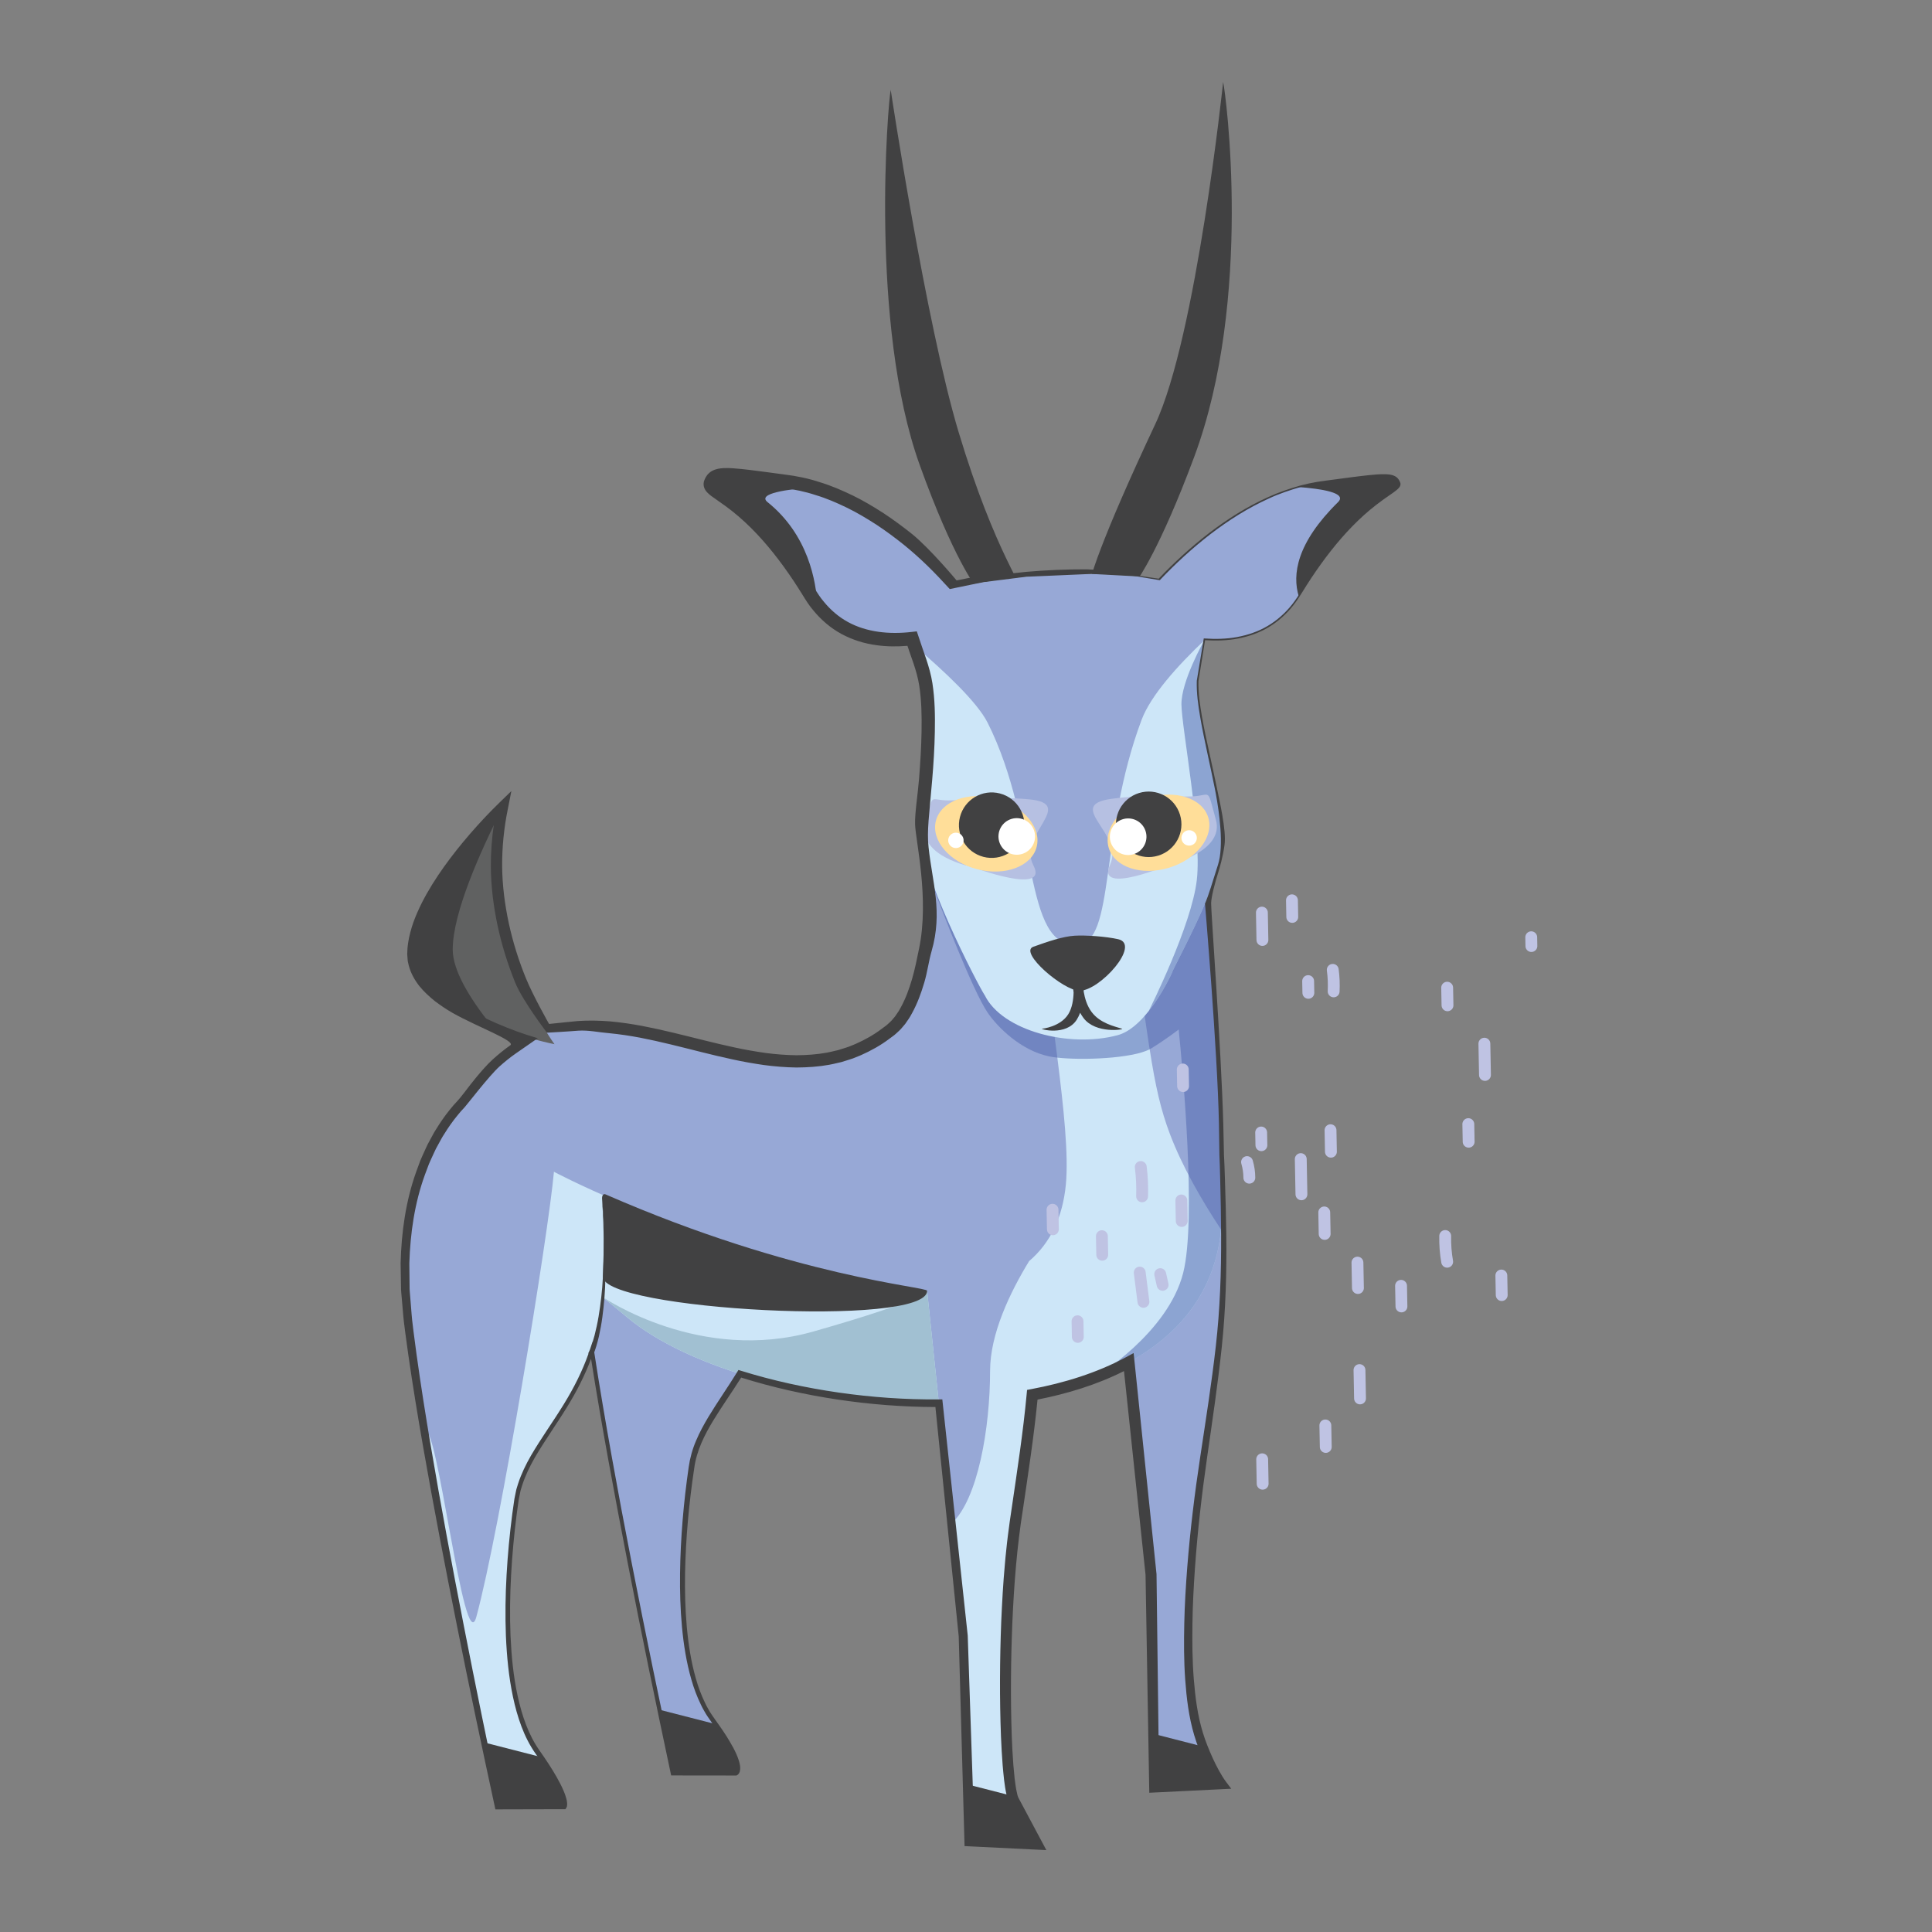 <?xml version="1.0" encoding="UTF-8"?>
<svg width="1500px" height="1500px" viewBox="0 0 1500 1500" version="1.1" xmlns="http://www.w3.org/2000/svg" xmlns:xlink="http://www.w3.org/1999/xlink">
    <rect x="0" y="0" width="1500" height="1500" fill="#808080" stroke="none"/>
    <!-- Generator: Sketch 63.1 (92452) - https://sketch.com -->
    <title>Animals / Gazelle</title>
    <desc>Created with Sketch.</desc>
    <g id="Animals-/-Gazelle" stroke="none" stroke-width="1" fill="none" fill-rule="evenodd">
        <g id="Parts-/-Back" fill="#FFFFFF" fill-opacity="0">
            <rect id="Rectangle" x="0" y="0" width="1500" height="1500"></rect>
        </g>
        <g id="gazelle" transform="translate(311, 63)">
            <g id="Group" transform="translate(3, 0)" fill-rule="nonzero">
                <path d="M531.14,396.14 L569.38,386.17 L550.26,391.15 L569.51,386.73 C569.44,386.38 586.11,364.44 613.16,291.77 C659.01,168.58 637.65,9.03 635.64,0.62 C635.64,0.62 614.88,198.38 582.93,266.32 C540.94,355.62 529.75,390.8 531.14,396.14 Z" id="Path" fill="#414142"></path>
                <path d="M482.05,402.29 L443.81,392.32 L462.93,397.3 L443.68,392.88 C443.75,392.53 426.23,370.9 400.03,297.92 C360.84,188.74 375.54,15.18 377.55,6.77 C377.55,6.77 404.85,188.03 430.26,272.47 C458.7,366.96 483.44,396.95 482.05,402.29 Z" id="Path" fill="#414142"></path>
                <path d="M619.92,1293 C627.71,1313.25 634.82,1322.38 634.82,1322.38 L582.12,1324.83 L581.51,1283.14 L579.67,1159.43 L546.59,843.3 C546.59,843.3 631.14,729.35 634.82,839.62 C638.5,949.89 634.82,971.95 620.12,1071.2 C609.57,1142.41 601.51,1240.86 617.59,1286.68 C618.36,1288.89 619.15,1291 619.92,1293 Z" id="Path" fill="#97A8D6"></path>
                <path d="M634.82,1322.38 L582.12,1324.83 L581.51,1283.14 L619.92,1293 C627.7,1313.25 634.82,1322.38 634.82,1322.38 Z" id="Path" fill="#414142"></path>
                <path d="M241.68,1275.63 C266.62,1310.37 257.41,1313.81 257.41,1313.81 L208.41,1313.81 C208.41,1313.81 204.26,1294.72 197.94,1264.41 C181.2,1184.31 149.25,1025.89 138.56,935.2 C123.86,810.22 186.36,762.42 186.36,762.42 C186.36,762.42 289.29,824.92 289.29,909.47 C289.29,994 230.47,1027.1 223.12,1074.88 C217.94,1108.51 203.72,1224.2 239.14,1272.14 C240.02,1273.34 240.87,1274.5 241.68,1275.63 Z" id="Path" fill="#97A8D6"></path>
                <path d="M634.81,876.36 C634.81,881.63 634.56,886.74 634.06,891.68 C628.29,949.93 589.32,986.6 535.65,1006.73 C535.62,1006.75 535.6,1006.76 535.6,1006.76 C520.58,1012.39 504.4,1016.72 487.48,1019.88 C484.95,1047.39 480.65,1075.92 474.27,1118.97 C463.84,1189.41 465.16,1306.46 471.85,1331.3 C472.24,1332.72 472.65,1333.83 473.05,1334.61 C480.23,1348.23 491.43,1368.94 491.43,1368.94 L438.75,1366.49 L437.39,1322.47 L433.84,1207.2 L424.71,1119.89 L414.94,1026.46 C320.26,1027.05 220.47,999.63 172.86,959.69 C166.47,954.33 159.85,948.93 153.12,943.51 C153.07,943.48 153.06,943.46 153.06,943.46 C149.39,1021.95 94.2,1054.4 87.09,1100.58 C81.95,1134.02 68.53,1247.93 102.97,1296.81 C104.02,1298.31 105.03,1299.76 105.97,1301.14 C128.34,1333.89 123.84,1339.52 123.84,1339.52 L72.39,1339.52 C72.39,1339.52 68.2,1320.29 61.84,1289.82 C49.72,1231.76 29.67,1132.9 15.46,1048.38 C10.05,1016.11 5.49,985.94 2.53,960.9 C-12.16,835.92 50.33,788.15 50.33,788.15 L50.35,788.15 C55.92,777.21 65.4,766.19 79.74,755.06 C166.84,687.43 285.59,810.2 377.47,736.68 C440.87,685.95 377.47,391.14 524.52,427.93 C589.07,444.06 617.17,558.85 628.3,694.09 C633.18,753.12 634.81,816.04 634.81,876.36 Z" id="Path" fill="#CDE6F8"></path>
                <path d="M116.5,747.72 C116.5,747.72 92.87,743 67.48,733.18 C38.04,721.8 6.23,703.56 6.23,677.89 C6.23,630.09 76.08,563.94 76.08,563.94 C76.06,564.08 76.02,564.2 76,564.34 C54.18,663.4 116.5,747.72 116.5,747.72 Z" id="Path" fill="#414142"></path>
                <path d="M123.85,1339.53 L72.4,1339.53 C72.4,1339.53 68.21,1320.3 61.85,1289.83 L105.99,1301.15 C128.36,1333.9 123.85,1339.53 123.85,1339.53 Z" id="Path" fill="#414142"></path>
                <path d="M257.41,1313.81 L208.41,1313.81 C208.41,1313.81 204.26,1294.72 197.94,1264.41 L241.69,1275.63 C266.62,1310.37 257.41,1313.81 257.41,1313.81 Z" id="Path" fill="#414142"></path>
                <path d="M491.44,1368.95 L438.76,1366.5 L437.4,1322.48 L471.86,1331.31 C472.26,1332.73 472.65,1333.84 473.07,1334.63 C480.24,1348.25 491.44,1368.95 491.44,1368.95 Z" id="Path" fill="#414142"></path>
                <path d="M634.81,876.36 C634.81,881.63 634.56,886.74 634.06,891.68 C618.9,868.73 603.89,842.69 594.37,817.57 C587.19,798.64 583.11,780.51 578.6,751.68 C578.33,750.09 578.08,748.46 577.83,746.79 C571.89,707.82 565.46,655 557.24,621.4 C556.82,619.68 556.4,617.98 555.96,616.3 C547.17,582.71 535.14,559.38 515.96,560.26 C498.31,561.06 492.75,584.96 493,619.41 C493,621.1 493.03,622.82 493.06,624.57 C493.87,661.26 500.56,708.58 506.21,752.65 C506.44,754.49 506.68,756.32 506.91,758.15 C511.88,797.45 515.74,833.69 513.52,856.76 C511.05,882.27 501.37,902.2 485.01,916.12 C470.17,940.4 454.7,972.62 454.7,1001.35 C454.7,1045.39 445.32,1101.08 424.73,1119.91 L405.81,939.18 C379.24,938.87 348.08,933.6 312.56,922.95 C190.02,886.17 116.5,846.98 116.5,846.98 L116.09,846.65 C111.73,895.58 74.31,1124.41 55.83,1192.33 C46.36,1227.15 24.8,1034.5 15.47,1048.4 C10.06,1016.13 5.5,985.96 2.54,960.92 C-12.15,835.94 50.34,788.17 50.34,788.17 L50.36,788.17 C55.93,777.23 65.41,766.21 79.75,755.08 C166.85,687.45 285.6,810.22 377.48,736.7 C397.91,720.35 405.18,678.67 410.56,630.9 C410.64,630.15 410.73,629.41 410.81,628.66 C410.87,628.08 410.94,627.49 411,626.91 C411.13,625.77 411.25,624.63 411.38,623.47 C422.09,524.27 427.31,403.62 524.54,427.94 C575.69,440.71 603.95,515.43 619.01,613.2 C619.29,614.97 619.56,616.76 619.82,618.55 C622.38,635.75 624.53,653.61 626.34,671.95 C627.57,684.46 628.64,697.16 629.56,710.05 C633.47,764.37 634.81,821.43 634.81,876.36 Z" id="Path" fill="#97A8D6"></path>
                <path d="M629.54,710.05 C629.54,710.04 629.55,710.04 629.55,710.03 C629.49,709.22 629.42,708.42 629.36,707.61 C629.03,703.08 628.68,698.57 628.31,694.08 L628.3,694.09 C627.69,686.65 627.04,679.24 626.32,671.93 C624.51,653.59 622.37,635.73 619.8,618.53 C619.53,616.75 619.27,614.95 618.99,613.18 L557.23,616.23 L555.95,616.29 L493.05,619.4 L492.99,619.4 L411.37,623.45 L410.81,623.48 L409.75,623.53 C409.75,623.53 410.03,624.31 410.56,625.72 C410.69,626.06 410.84,626.47 411,626.89 C416.77,642.23 440.86,705.52 452.74,723.12 C460.34,734.36 478.66,752.71 500.68,757.2 C502.46,757.56 504.56,757.87 506.9,758.14 C526.78,760.34 564.82,758.8 578.59,751.67 C579.04,751.44 579.47,751.2 579.87,750.95 C584.87,747.86 592.62,742.8 601.13,736.31 C604.06,765.3 615.11,883.76 604.63,925.25 C592.83,971.93 537.36,1005.69 535.64,1006.73 C589.31,986.6 628.28,949.92 634.05,891.68 C634.55,886.74 634.8,881.63 634.8,876.36 C634.81,821.44 633.45,764.38 629.54,710.05 Z" id="Path" fill="#4C62AD" opacity="0.5"></path>
                <path d="M116.5,747.72 C116.5,747.72 92.87,743 67.48,733.18 C50.37,711.76 37.49,690.28 37.49,674.22 C37.49,645.96 58.67,598.46 76,564.34 C54.18,663.4 116.5,747.72 116.5,747.72 Z" id="Path" fill="#606161"></path>
                <path d="M634.81,598.16 C630.34,629 596.03,689.83 596.03,691.99 C596.03,691.99 588.87,708.14 577.85,721.99 C571.03,730.6 562.72,738.31 553.71,740.72 C515.74,750.87 464.06,737.14 450.63,709.83 C450.61,709.81 450.58,709.8 450.57,709.77 C445.13,701.58 397.97,610.54 400.78,582.38 C403.78,552.55 409.88,497.89 404.63,467.51 C402.66,456.19 398.66,446.53 395.95,438.29 C393.1,429.6 390.51,422.75 388.29,418.33 C370.83,383.36 633.12,361.51 624.37,413.95 C623.4,419.73 622.24,426.55 620.96,434.24 C619.41,443.56 617.68,454.16 615.85,465.65 C614.36,497 639.3,567.33 634.81,598.16 Z" id="Path" fill="#CDE6F8"></path>
                <path d="M449.17,416.05 C449.17,416.05 363.59,461.52 320.54,406.45 C318.6,404.02 316.79,401.39 315.07,398.57 C268.24,321.65 234.21,320.52 237.75,311.71 C241.27,302.92 249.51,304.66 297.58,311.1 C304.32,312.01 310.94,313.43 317.44,315.33 C391.99,336.78 449.17,416.05 449.17,416.05 Z" id="Path" fill="#97A8D6"></path>
                <path d="M320.54,406.45 C318.6,404.02 316.79,401.39 315.07,398.57 C268.24,321.65 234.21,320.52 237.75,311.71 C241.27,302.92 249.51,304.66 297.58,311.1 C304.32,312.01 310.94,313.43 317.44,315.33 C297.48,316.83 273.53,320.09 281.93,326.85 C313.72,352.37 319.65,388.78 320.54,406.45 Z" id="Path" fill="#414142"></path>
                <path d="M695.3,398.57 C694.98,399.06 694.69,399.58 694.37,400.05 C653.07,464.86 561.19,416.06 561.19,416.06 C561.19,416.06 618.75,336.25 693.66,315.11 C699.92,313.33 706.31,311.97 712.79,311.1 C760.86,304.66 769.1,302.92 772.62,311.71 C776.16,320.52 742.13,321.64 695.3,398.57 Z" id="Path" fill="#97A8D6"></path>
                <path d="M695.3,398.57 C694.98,399.06 694.69,399.58 694.37,400.05 C689.19,383.1 692.63,358.56 724.86,326.84 C732.23,319.59 711.84,316.45 693.66,315.1 C699.92,313.32 706.31,311.96 712.79,311.09 C760.86,304.65 769.1,302.91 772.62,311.7 C776.16,320.52 742.13,321.64 695.3,398.57 Z" id="Path" fill="#414142"></path>
                <path d="M624.36,413.94 C623.39,419.73 622.25,426.55 620.96,434.23 C600.35,453.75 579.45,476.91 572.31,495.92 C539.23,584.15 552.1,668.7 522.69,670.53 C479.55,673.22 493.27,578.63 452.78,498.09 C444.72,482.07 419.13,458.02 395.93,438.28 C393.08,429.59 390.5,422.75 388.28,418.32 C370.83,383.35 633.12,361.5 624.36,413.94 Z" id="Path" fill="#97A8D6"></path>
                <path d="M527.25,727.4 C526.27,726.09 525.39,724.71 524.62,723.3 C523.93,725.14 523.08,726.92 522.05,728.58 C513.83,741.74 492.9,735.92 495.05,735.72 C495.2,735.71 509.27,734.25 515.41,724.43 C518.45,719.56 519.39,713.06 519.54,707.56 C518.53,701.07 518.81,696.06 518.83,695.67 C518.96,693.69 520.54,692.11 522.53,692.01 C524.56,691.84 526.27,693.3 526.6,695.25 C526.67,695.66 527.49,700.56 527.39,706.97 C528.24,712.03 529.98,717.98 533.53,722.71 C540.08,731.44 551.06,733.8 557.2,735.73 C559.25,736.36 536.64,739.92 527.25,727.4 Z" id="Path" fill="#414142"></path>
                <path d="M554.17,666.2 C572.09,670.25 539.99,706.23 524.15,706.23 C511.64,706.23 476.61,676.21 488.29,672.04 C499.97,667.87 511.42,664.03 520.31,663.48 C528.79,662.96 544.56,664.03 554.17,666.2 Z" id="Path" fill="#414142"></path>
                <path d="M440.93,610.15 C440.93,610.15 500.8,632.72 488.3,608.78 C475.81,584.85 522.27,561.06 484.83,557.59 C457.83,555.09 437.8,558.39 422.38,558.44 C406.97,558.49 410.72,551.12 404.64,577.38 C398.94,602.04 440.93,610.15 440.93,610.15" id="Path" fill="#B6C0E2"></path>
                <path d="M634.81,598.16 C630.34,629 596.03,689.83 596.03,691.99 C596.03,691.99 588.87,708.14 577.85,721.99 C578.51,720.66 611.29,655.51 615.24,619.91 C619.23,583.96 603.45,502.15 603.27,483.91 C603.08,465.68 620.97,434.25 620.97,434.25 C619.42,443.57 617.69,454.17 615.86,465.66 C614.36,497 639.3,567.33 634.81,598.16 Z" id="Path" fill="#4C62AD" opacity="0.5"></path>
                <path d="M595.2,607.79 C595.2,607.79 536.37,632.94 547.82,608.48 C559.26,584.03 511.81,562.28 549.06,557.19 C575.93,553.52 596.08,555.94 611.48,555.33 C626.88,554.71 622.81,547.51 630.02,573.49 C636.8,597.86 595.2,607.79 595.2,607.79" id="Path" fill="#B6C0E2"></path>
                <g transform="translate(545, 551)" id="Path">
                    <path d="M79.08,20.65 C83.67,35.63 70.1,53.11 48.77,59.67 C27.44,66.24 6.44,59.41 1.85,44.43 C-2.74,29.45 10.83,11.97 32.16,5.41 C53.49,-1.15 74.5,5.67 79.08,20.65" fill="#FFDE99"></path>
                    <path d="M57.14,18.53 C61.26,31.95 53.72,46.17 40.3,50.3 C26.88,54.42 12.65,46.88 8.53,33.46 C4.41,20.04 11.95,5.82 25.37,1.69 C38.8,-2.43 53.02,5.1 57.14,18.53" fill="#414142"></path>
                    <path d="M30.24,30.73 C32.95,38.1 29.17,46.26 21.8,48.97 C14.44,51.68 6.27,47.9 3.56,40.53 C0.85,33.16 4.63,25 12,22.29 C19.37,19.59 27.54,23.36 30.24,30.73" fill="#FFFFFF"></path>
                    <path d="M69.86,34.49 C71,37.59 69.41,41.03 66.31,42.17 C63.21,43.31 59.77,41.72 58.63,38.62 C57.49,35.52 59.08,32.08 62.18,30.94 C65.29,29.8 68.72,31.39 69.86,34.49" fill="#FFFFFF"></path>
                </g>
                <g transform="translate(411, 552)" id="Path">
                    <path d="M1.63,22.25 C-2.28,37.43 12.06,54.27 33.66,59.87 C55.26,65.47 75.94,57.71 79.85,42.54 C83.76,27.37 69.42,10.52 47.82,4.92 C26.22,-0.69 5.54,7.07 1.63,22.25" fill="#FFDE99"></path>
                    <path d="M20.32,19.29 C16.81,32.88 24.98,46.75 38.57,50.27 C52.16,53.78 66.03,45.61 69.55,32.02 C73.07,18.43 64.89,4.56 51.3,1.04 C37.7,-2.48 23.83,5.69 20.32,19.29" fill="#414142"></path>
                    <path d="M50.87,30.12 C48.5,37.6 52.64,45.59 60.12,47.96 C67.6,50.33 75.58,46.2 77.96,38.71 C80.33,31.23 76.19,23.24 68.71,20.87 C61.23,18.5 53.25,22.64 50.87,30.12" fill="#FFFFFF"></path>
                    <path d="M11.46,35.65 C10.46,38.8 12.2,42.16 15.35,43.16 C18.5,44.16 21.86,42.42 22.86,39.27 C23.86,36.12 22.12,32.76 18.97,31.76 C15.82,30.76 12.46,32.51 11.46,35.65" fill="#FFFFFF"></path>
                </g>
                <path d="M414.96,1026.47 C320.28,1027.06 220.49,999.64 172.88,959.7 C166.49,954.34 159.87,948.94 153.14,943.52 C155.53,945.16 230.1,995.67 317.56,970.77 C406.48,945.46 405.82,939.18 405.82,939.18 L414.96,1026.47 Z" id="Path" fill="#A1C0D2"></path>
                <path d="M405.81,939.17 C405.8,935.92 304.24,929.04 156.15,864.32 C154.12,863.43 153.27,865.71 153.46,867.92 C155.08,887.6 155.35,892.2 154.09,928.15 C153.18,953.85 405.87,968.05 405.81,939.17 Z" id="Path" fill="#414142"></path>
            </g>
            <g id="Group" transform="translate(505, 636)" stroke="#BFC3E3" stroke-linecap="round" stroke-linejoin="round" stroke-width="9.21">
                <path d="M307.58,280.6 C306.42,274.01 305.91,267.32 306.06,260.64" id="Path"></path>
                <line x1="272.08" y1="315.31" x2="271.77" y2="299.31" id="Path"></line>
                <path d="M324.26,187.42 C324.17,182.87 324.08,178.32 324,173.77" id="Path"></path>
                <path d="M336.93,135.58 C336.77,127.49 336.62,119.4 336.47,111.31" id="Path"></path>
                <path d="M307.83,81.5 C307.74,76.95 307.66,72.4 307.57,67.85" id="Path"></path>
                <path d="M349.93,306.48 C349.83,301.42 349.74,296.37 349.64,291.31" id="Path"></path>
                <path d="M239.92,386.72 C239.78,379.39 239.64,372.05 239.5,364.73" id="Path"></path>
                <path d="M238.29,301.01 C238.17,294.43 238.04,287.86 237.92,281.29" id="Path"></path>
                <line x1="372.97" y1="35.5" x2="372.85" y2="28.68" id="Path"></line>
                <path d="M153.98,215.35 C153.97,211.26 153.36,207.17 152.21,203.25" id="Path"></path>
                <path d="M163.35,190.13 C163.29,186.84 163.23,183.55 163.16,180.27" id="Path"></path>
                <path d="M199.81,71.83 C199.75,68.8 199.69,65.77 199.64,62.73" id="Path"></path>
                <path d="M219.44,70.7 C219.72,65.12 219.49,59.52 218.75,53.99" id="Path"></path>
                <path d="M187.31,12.89 C187.23,8.59 187.15,4.3 187.07,0" id="Path"></path>
                <path d="M164.13,30.78 C164,23.7 163.86,16.62 163.73,9.55" id="Path"></path>
                <path d="M86.66,298.53 C86.04,295.77 85.42,293.02 84.8,290.25" id="Path"></path>
                <path d="M71.76,311.73 C70.8,304.16 69.84,296.6 68.88,289.04" id="Path"></path>
                <path d="M70.73,229.82 C70.98,222.23 70.63,214.61 69.68,207.07" id="Path"></path>
                <path d="M39.77,275.18 C39.68,270.38 39.59,265.57 39.5,260.77" id="Path"></path>
                <path d="M101.49,248.97 C101.39,243.66 101.29,238.35 101.19,233.04" id="Path"></path>
                <path d="M102.54,144.24 C102.46,139.94 102.38,135.65 102.3,131.35" id="Path"></path>
                <path d="M1.46,255.41 C1.36,250.35 1.27,245.3 1.17,240.24" id="Path"></path>
                <path d="M164.31,452.95 C164.19,446.63 164.07,440.31 163.95,433.99" id="Path"></path>
                <path d="M20.81,338.96 C20.73,334.92 20.65,330.87 20.58,326.83" id="Path"></path>
                <line x1="213.32" y1="424.4" x2="213" y2="407.71" id="Path"></line>
                <path d="M212.46,259.01 C212.35,253.45 212.25,247.88 212.15,242.33" id="Path"></path>
                <path d="M194.43,228.24 C194.25,219.14 194.08,210.04 193.91,200.93" id="Path"></path>
                <path d="M217.32,195.18 C217.21,189.62 217.11,184.05 217.01,178.49" id="Path"></path>
            </g>
            <path d="M776.08,311.52 L775.34,309.95 C775.01,309.47 774.69,308.97 774.33,308.5 C773.89,308.1 773.5,307.63 773.02,307.3 C772.51,307.01 772.03,306.63 771.49,306.42 C769.33,305.44 767.02,305.32 764.79,305.19 C760.29,305.09 755.84,305.48 751.42,305.95 C742.57,306.89 733.77,308.13 724.95,309.29 C720.55,309.9 716.14,310.41 711.73,311.12 C707.33,311.84 702.96,312.8 698.65,313.95 C690.08,316.41 681.59,319.24 673.5,323 C657.22,330.31 642.08,339.92 627.92,350.71 C613.91,361.52 600.79,373.46 588.61,386.29 L572.39,383.88 L573.02,384.55 C561.34,380.13 532.7,379.02 532.7,379.02 C517.14,378.96 501.6,379.63 486.11,380.95 L441.5,385.67 L431.7,387.64 C431.7,387.64 411.34,363.15 397.16,351.65 C390.02,345.96 382.68,340.5 375.02,335.46 C367.31,330.51 359.44,325.75 351.14,321.73 C342.85,317.72 334.34,314.03 325.45,311.36 C316.72,308.44 307.33,306.53 298.31,305.44 C289.41,304.26 280.54,303.01 271.55,301.91 C267.04,301.38 262.53,300.86 257.85,300.55 L254.27,300.4 C253.03,300.4 251.79,300.4 250.51,300.46 C247.92,300.67 244.98,300.9 241.68,302.72 C240.86,303.2 240.07,303.71 239.38,304.43 C239.03,304.77 238.68,305.11 238.35,305.46 C238.07,305.82 237.81,306.19 237.56,306.57 C237.31,306.94 237.03,307.33 236.84,307.7 L236.32,308.77 C236.14,309.18 236,309.39 235.8,309.96 C235.59,310.64 235.38,311.27 235.31,312.03 C235.14,313.61 235.5,315.28 236.08,316.45 C236.66,317.68 237.29,318.41 237.9,319.14 C239.06,320.37 240.14,321.25 241.13,322 C245.1,324.95 248.66,327.23 252.2,329.85 C259.25,334.97 265.82,340.68 272.03,346.83 C284.42,359.16 295.25,373.18 305.08,387.88 C307.5,391.58 309.92,395.29 312.23,399.07 C313.38,400.89 314.6,402.96 315.96,404.94 C317.31,406.91 318.74,408.9 320.28,410.68 C326.3,418.09 333.79,424.58 342.29,429.2 C350.82,433.78 360.16,436.71 369.58,437.93 C377.59,439.07 385.62,439.07 393.54,438.42 L395.2,443.32 L398.22,452 C400.13,457.71 401.75,463.35 402.66,469.09 C404.5,480.68 404.7,492.9 404.49,505.05 C404.29,517.23 403.51,529.45 402.55,541.68 C401.59,553.91 399.2,568.16 399.47,577.03 C399.87,589.9 410.69,634.79 402.53,673.65 C400.87,681.56 399.37,689.49 397.11,697.14 C394.87,704.78 392.15,712.24 388.47,718.97 L387.07,721.48 C386.6,722.31 386.02,723.04 385.51,723.83 L383.92,726.16 L382.13,728.26 C381,729.75 379.62,730.89 378.31,732.11 C377.7,732.73 376.91,733.32 376.1,733.9 L373.73,735.65 C367.48,740.44 360.57,744.24 353.44,747.44 L348,749.65 C346.17,750.33 344.27,750.85 342.41,751.46 L339.61,752.34 L336.74,753 C334.82,753.41 332.93,753.95 330.99,754.27 C323.25,755.69 315.33,756.22 307.39,756.29 C299.43,756.19 291.45,755.57 283.47,754.53 C275.5,753.39 267.54,752.03 259.6,750.29 C243.71,746.93 227.9,742.66 211.86,738.83 C203.85,736.88 195.75,735.12 187.6,733.53 C179.42,732 171.15,730.78 162.78,730 C154.4,729.34 145.93,729.14 137.44,729.74 C128.96,730.47 125.94,731 115.29,731.99 C115.29,731.99 102.97,710.33 97.32,696.51 C91.68,682.68 87.18,668.38 84.03,653.81 C80.92,639.24 78.99,624.4 78.86,609.53 C78.77,594.66 80.28,579.83 83.25,565.27 L83.31,564.95 L83.39,564.55 L86.03,551.16 L76.12,560.8 C68.27,568.43 60.98,576.3 53.88,584.47 C46.82,592.65 40.06,601.1 33.75,609.93 C27.45,618.76 21.61,627.97 16.62,637.74 C14.17,642.65 11.91,647.69 10.01,652.91 C8.17,658.16 6.68,663.58 5.84,669.21 C5.68,670.63 5.45,672.03 5.35,673.46 L5.17,677.78 C5.25,679.28 5.38,680.8 5.5,682.3 C5.53,683.06 5.69,683.8 5.87,684.53 L6.39,686.73 C7.93,692.56 10.88,697.81 14.41,702.37 C18.03,706.85 22.2,710.7 26.55,714.2 C30.98,717.58 35.59,720.66 40.35,723.4 C59.47,734.25 89.92,745.29 85.15,748.6 C80.37,751.94 75.99,755.55 71.71,759.39 C63.22,767.07 52.28,781.63 52.28,781.63 C52.28,781.63 46.35,789.47 44.19,791.74 L41.06,795.14 L38.14,798.69 C34.28,803.45 30.81,808.48 27.63,813.68 C25.93,816.22 24.58,818.95 23.12,821.61 L20.95,825.63 C20.26,826.98 19.68,828.39 19.04,829.76 C17.81,832.54 16.49,835.28 15.33,838.08 L12.19,846.62 C4,869.49 0.64,893.72 0.04,917.77 L0.33,935.82 C0.28,938.83 0.69,941.82 0.91,944.81 L1.69,953.79 C1.97,956.78 2.16,959.79 2.52,962.75 L3.64,971.63 C4.41,977.55 5.23,983.45 6.08,989.35 C9.48,1012.95 13.35,1036.45 17.44,1059.91 C25.63,1106.83 34.65,1153.57 44,1200.25 C53.33,1246.93 63.15,1293.5 73.23,1340.03 L73.61,1341.79 L75.41,1341.79 L126.86,1341.66 L127.99,1341.66 L128.51,1340.87 C129.11,1339.95 129.02,1339.77 129.18,1339.32 C129.25,1338.95 129.29,1338.62 129.32,1338.27 C129.34,1337.64 129.34,1337.01 129.26,1336.46 C129.15,1335.31 128.93,1334.24 128.64,1333.23 C128.11,1331.16 127.36,1329.26 126.58,1327.37 C124.97,1323.63 123.11,1320.07 121.13,1316.59 C117.18,1309.64 112.74,1303.04 108.2,1296.55 C99.19,1283.96 94.23,1268.88 90.89,1253.67 C87.55,1238.39 86.09,1222.7 85.36,1207.03 C84.73,1191.33 84.94,1175.59 85.81,1159.88 C86.67,1144.17 88.12,1128.48 90.12,1112.88 C90.63,1108.98 91.16,1105.08 91.75,1101.2 L92.9,1095.54 C93.06,1094.59 93.32,1093.66 93.63,1092.75 L94.48,1089.98 C96.87,1082.64 100.27,1075.6 104.15,1068.82 C112.02,1055.29 121.29,1042.47 129.55,1028.94 C136.73,1017.24 143.08,1004.91 147.89,991.97 C156.27,1044.97 166.16,1097.69 176.33,1150.34 C181.63,1177.7 187.11,1205.03 192.69,1232.34 C198.24,1259.65 204.07,1286.91 209.82,1314.19 L210.09,1315.45 L211.39,1315.45 L260.39,1315.51 L260.74,1315.51 L260.97,1315.4 C261.6,1315.11 261.77,1314.92 262.06,1314.66 C262.34,1314.41 262.51,1314.14 262.7,1313.87 C263.05,1313.33 263.27,1312.76 263.41,1312.22 C263.7,1311.13 263.72,1310.11 263.68,1309.13 C263.61,1308.16 263.5,1307.21 263.27,1306.32 C263.11,1305.4 262.83,1304.53 262.56,1303.67 C261.45,1300.23 259.96,1297.03 258.3,1293.94 C254.98,1287.77 251.22,1281.93 247.2,1276.28 C245.23,1273.42 243.12,1270.66 241.31,1267.87 C240.32,1266.51 239.56,1265 238.71,1263.55 C237.84,1262.11 237.09,1260.6 236.37,1259.07 C233.43,1252.99 231.04,1246.61 229.22,1240.06 C225.49,1226.97 223.42,1213.4 222.2,1199.78 C220.98,1186.15 220.66,1172.43 220.87,1158.72 C221.38,1131.3 223.93,1103.89 228.02,1076.77 C229.81,1063.43 235.89,1051.16 242.98,1039.55 C249.77,1028.45 257.39,1017.73 264.44,1006.54 C288.92,1014.22 314.02,1019.8 339.37,1023.61 C364.47,1027.36 389.84,1029.35 415.25,1029.42 L433.35,1207.47 L437.78,1366.67 L437.88,1370.3 L441.53,1370.48 L494.2,1373.07 L501.38,1373.42 L497.98,1367.05 L487.54,1347.48 L482.32,1337.69 L479.71,1332.8 C479.24,1331.93 478.74,1330.15 478.45,1328.48 C477.66,1325.2 477.27,1321.54 476.77,1317.99 C476.4,1314.37 476.04,1310.74 475.75,1307.09 L475.04,1296.1 L474.53,1285.08 C473.51,1255.63 473.78,1226.07 475,1196.6 C476.29,1167.09 478.54,1137.79 483.23,1108.65 C487.36,1080.44 491.73,1052.21 494.53,1023.64 C517.61,1019.09 540.44,1012.18 561.67,1001.5 L578.4,1159.71 L581.23,1324.91 L581.3,1328.89 L585.26,1328.7 L637.95,1326.11 L644.95,1325.77 L640.7,1320.14 C639.83,1318.98 638.81,1317.43 637.92,1315.99 C637.01,1314.52 636.14,1313 635.29,1311.47 C633.61,1308.4 632.03,1305.24 630.56,1302.03 C627.68,1295.62 624.92,1288.95 622.91,1282.27 C618.78,1268.93 616.98,1254.68 615.84,1240.48 C614.71,1226.24 614.61,1211.87 614.81,1197.52 C614.99,1183.16 615.77,1168.8 616.76,1154.45 C618.79,1125.75 622.06,1097.12 626.18,1068.61 C630.25,1040.04 634.58,1011.48 637.59,982.69 C640.65,953.89 641.43,924.87 641.08,895.98 C640.9,881.53 640.54,867.09 640.04,852.66 L639.67,841.84 C639.6,838.24 639.22,834.61 639.23,831.02 L638.75,809.4 C637.16,751.67 629.15,643.7 629.31,638.23 C629.46,633.11 632.3,622.32 634.74,614.67 C635.96,610.85 638.48,602.2 639.74,592.84 C641.25,581.62 635.7,558.25 633.83,549 C631.96,539.75 629.9,530.55 627.89,521.34 C625.88,512.13 623.87,502.93 622.25,493.66 C620.64,484.42 619.25,475.07 619.49,465.75 L624.61,434.04 C632.97,434.58 641.42,434.38 649.69,432.86 C658.12,431.27 666.39,428.48 673.79,424.06 C681.19,419.66 687.71,413.84 693.02,407.09 C695.69,403.74 698.04,400.11 700.26,396.48 C702.48,392.84 704.8,389.27 707.13,385.71 C716.57,371.55 726.93,357.94 738.8,345.75 C744.74,339.66 751.05,333.93 757.79,328.75 C761.15,326.15 764.62,323.69 768.14,321.27 C769.89,320.05 771.66,318.86 773.34,317.47 C774.18,316.78 774.99,316.02 775.65,315.06 C776.38,314.08 776.58,312.62 776.08,311.52 Z M772.74,316.66 C771.12,317.99 769.35,319.18 767.61,320.4 C764.1,322.81 760.6,325.28 757.21,327.89 C750.42,333.1 744.06,338.85 738.09,344.96 C726.14,357.21 715.73,370.85 706.24,385.04 C701.41,392.08 697.39,399.68 692.15,406.32 C686.91,412.96 680.49,418.67 673.22,422.98 C665.95,427.31 657.8,430.04 649.5,431.6 C641.16,433.12 632.62,433.29 624.17,432.7 L623.6,432.66 L623.51,433.22 L618.19,465.52 L618.18,465.56 L618.18,465.59 C617.9,475.13 619.26,484.54 620.84,493.85 C622.42,503.16 624.4,512.39 626.37,521.61 C628.34,530.83 630.36,540.04 632.19,549.27 C634.02,558.5 638.84,584.71 636.02,602.55 C635.4,606.45 634.1,610.22 632.87,614 C630.42,621.55 627.69,631.25 624.56,638.56 C624.53,638.63 634.21,751.76 635.38,809.42 L635.7,831.08 C635.67,834.71 636.02,838.28 636.06,841.89 L636.35,852.7 C636.74,867.12 636.99,881.53 637.07,895.94 C637.21,924.76 636.22,953.53 632.96,982.12 C629.74,1010.72 625.2,1039.21 620.91,1067.75 C616.55,1096.33 613.04,1125.07 610.77,1153.93 C609.67,1168.36 608.77,1182.82 608.47,1197.32 C608.16,1211.82 608.14,1226.35 609.18,1240.89 C610.24,1255.41 611.93,1270.02 616.22,1284.32 C618.33,1291.47 621.05,1298.2 624.03,1304.96 C625.54,1308.32 627.16,1311.64 628.92,1314.91 C629.66,1316.26 630.41,1317.6 631.21,1318.93 L588.93,1320.78 L586.92,1159.33 L586.92,1159.15 L586.9,1158.95 L569.83,994.08 L569.15,987.51 L563.33,990.66 C551.96,996.82 539.93,1001.8 527.58,1005.88 C515.23,1009.95 502.54,1013.1 489.7,1015.5 L486.41,1016.12 L486.1,1019.45 C483.38,1048.75 478.86,1077.99 474.59,1107.29 L472.97,1118.28 L471.5,1129.39 C470.96,1133.09 470.67,1136.8 470.25,1140.51 C469.85,1144.22 469.46,1147.92 469.17,1151.63 C467.8,1166.47 467.01,1181.32 466.35,1196.17 C465.21,1225.88 465.03,1255.59 466.16,1285.34 L466.71,1296.5 L467.47,1307.68 C468.16,1315.18 468.71,1322.53 470.44,1330.32 C470.85,1332.28 471.22,1334.13 472.45,1336.58 L475.08,1341.48 L480.34,1351.28 L487.47,1364.54 L445.59,1362.71 L440.35,1207.08 L440.35,1206.94 L440.34,1206.82 L420.9,1026.13 L420.61,1023.47 L417.95,1023.49 C391.97,1023.72 365.96,1021.88 340.22,1018.19 C314.48,1014.48 288.99,1008.94 264.17,1001.21 L262.33,1000.64 L261.33,1002.27 C254.18,1013.93 246.22,1025.16 239.03,1037.06 C235.46,1043.02 232.1,1049.17 229.37,1055.67 C226.6,1062.12 224.67,1069.09 223.7,1076.05 C219.74,1103.4 217.35,1130.96 216.99,1158.61 C216.83,1172.43 217.19,1186.28 218.48,1200.07 C219.76,1213.85 221.91,1227.62 225.78,1241.02 C227.67,1247.72 230.15,1254.29 233.22,1260.59 C233.97,1262.17 234.76,1263.74 235.67,1265.25 C236.56,1266.76 237.37,1268.33 238.41,1269.76 C240.36,1272.75 242.45,1275.45 244.4,1278.25 C248.38,1283.81 252.1,1289.55 255.33,1295.5 C256.94,1298.47 258.37,1301.53 259.38,1304.64 C259.63,1305.42 259.88,1306.2 260.02,1306.97 C260.23,1307.75 260.31,1308.51 260.37,1309.26 C260.41,1309.99 260.38,1310.71 260.22,1311.29 C260.15,1311.57 260.04,1311.83 259.93,1312 C259.9,1312.04 259.88,1312.09 259.85,1312.13 L212.71,1312.19 C207.01,1285.36 201.24,1258.54 195.75,1231.67 C190.14,1204.38 184.63,1177.07 179.3,1149.72 C173.94,1122.38 168.82,1094.99 163.9,1067.57 C159.1,1040.72 154.51,1013.84 150.36,986.89 C150.48,986.58 150.6,986.26 150.72,985.95 C151.13,984.71 151.6,983.48 151.95,982.23 C152.73,979.75 153.33,977.24 153.96,974.73 C155.06,969.69 156.02,964.64 156.68,959.56 C158.05,949.4 158.84,939.19 159.05,928.98 L159.17,925.15 L159.18,921.32 L159.18,913.67 C159.08,908.57 158.91,903.48 158.73,898.38 C158.42,893.29 158.15,888.21 157.8,883.13 L156.48,867.91 L157.31,883.16 C157.5,888.24 157.59,893.33 157.74,898.41 C157.75,903.5 157.76,908.58 157.69,913.66 L157.44,921.28 L157.31,925.09 L157.07,928.89 C156.54,939.03 155.42,949.13 153.74,959.09 C152.93,964.08 151.82,969 150.59,973.88 C150.12,975.53 149.65,977.19 149.14,978.82 L149.1,978.55 L147.05,984.73 C146.61,985.79 146.13,986.91 145.66,987.79 L145.93,987.93 C141.09,1001.66 134.45,1014.72 126.79,1027.16 C118.59,1040.55 109.3,1053.33 101.27,1067.08 C97.3,1073.98 93.77,1081.22 91.27,1088.87 L90.38,1091.76 C90.06,1092.72 89.79,1093.69 89.61,1094.69 L88.4,1100.63 C87.79,1104.54 87.25,1108.46 86.73,1112.39 C84.69,1128.08 83.2,1143.84 82.31,1159.64 C81.41,1175.44 81.17,1191.29 81.78,1207.13 C82.47,1222.96 83.96,1238.82 87.26,1254.41 C88.92,1262.2 91.02,1269.92 93.85,1277.42 C96.66,1284.91 100.33,1292.21 104.98,1298.78 C109.44,1305.24 113.79,1311.77 117.61,1318.56 C119.51,1321.95 121.3,1325.4 122.79,1328.92 C123.5,1330.68 124.19,1332.46 124.63,1334.22 C124.88,1335.1 125.04,1335.98 125.12,1336.79 C125.15,1337 125.16,1337.19 125.16,1337.38 L77.27,1337.26 C67.56,1291.31 58.09,1245.29 49.1,1199.18 C39.97,1152.49 31.23,1105.73 23.32,1058.84 C19.36,1035.4 15.64,1011.92 12.38,988.4 C11.57,982.52 10.79,976.64 10.05,970.75 L8.99,961.92 C8.65,958.98 8.49,956.05 8.23,953.11 L7.52,944.3 C7.32,941.36 6.93,938.43 7,935.49 L6.81,917.85 C7.52,894.39 10.94,870.89 18.95,848.93 L22.02,840.74 C23.14,838.05 24.43,835.44 25.62,832.78 C26.24,831.46 26.8,830.12 27.47,828.83 L29.56,825.01 C30.98,822.47 32.27,819.86 33.91,817.46 C36.96,812.52 40.28,807.76 43.93,803.3 L46.69,799.97 L49.61,796.82 C51.55,794.77 68.76,772.21 76.83,764.98 C80.87,761.37 85.15,757.89 89.54,754.85 C93.97,751.8 106.54,743.05 106.54,743.05 C86.21,737.38 62.45,726.84 44.38,716.47 C39.88,713.86 35.6,710.97 31.54,707.85 C27.58,704.64 23.88,701.18 20.79,697.33 C17.8,693.43 15.48,689.16 14.3,684.64 L13.91,682.94 C13.76,682.38 13.63,681.81 13.63,681.23 L13.38,677.76 L13.55,674.07 C13.64,672.84 13.85,671.6 14,670.36 C14.76,665.42 16.12,660.5 17.83,655.66 C19.6,650.84 21.74,646.11 24.08,641.47 C28.85,632.21 34.51,623.34 40.66,614.79 C50.31,601.46 61.06,588.74 72.47,576.82 C70.88,587.67 70.05,598.62 70.08,609.58 C70.16,625.1 72.14,640.54 75.33,655.66 C78.57,670.78 83.2,685.58 88.99,699.88 C94.8,714.18 113.68,738.78 113.68,738.78 C113.68,738.78 130.09,737.88 137.96,737.22 C145.85,736.68 154.05,738.54 162.02,739.18 C169.99,739.95 177.96,741.14 185.91,742.64 C193.86,744.21 201.79,745.94 209.72,747.89 C225.59,751.71 241.47,756.04 257.68,759.5 C265.77,761.29 273.99,762.72 282.26,763.91 C290.55,765.01 298.95,765.69 307.4,765.81 C315.86,765.76 324.37,765.22 332.78,763.69 C334.89,763.35 336.96,762.78 339.05,762.33 L342.18,761.61 L345.25,760.66 C347.29,760 349.36,759.43 351.37,758.69 L357.34,756.28 C365.17,752.8 372.74,748.63 379.54,743.46 L382.12,741.56 C382.98,740.94 383.84,740.31 384.69,739.48 C386.39,737.93 388.15,736.41 389.54,734.63 L391.74,732.05 L393.63,729.31 C394.24,728.39 394.93,727.49 395.47,726.54 L397.08,723.68 C401.29,716.02 404.2,707.96 406.6,699.88 C409.01,691.79 410,683.43 412.3,675.44 C421.13,644.82 412.76,621.87 409.93,594.73 C408.57,581.72 410.37,570.65 412.75,542.48 C413.79,530.12 414.57,517.72 414.8,505.23 C415.03,492.74 414.9,480.19 412.91,467.38 C411.9,460.93 410.1,454.67 408.11,448.69 L405.07,439.89 L402.12,431.12 L400.79,427.18 L396.61,427.66 C379.56,429.62 361.97,427.93 347.38,419.95 C340.11,415.98 333.78,410.51 328.49,404.01 C327.09,402.4 325.91,400.74 324.72,399.01 C323.54,397.29 322.48,395.5 321.24,393.52 C318.87,389.64 316.39,385.83 313.9,382.03 C303.79,366.9 292.58,352.35 279.52,339.34 C272.99,332.86 265.97,326.76 258.5,321.33 C254.83,318.62 250.85,316.02 247.62,313.61 C247.11,313.23 246.67,312.86 246.32,312.54 C246.33,312.53 246.34,312.52 246.34,312.51 C246.4,312.42 246.45,312.33 246.5,312.23 C246.57,312.19 246.63,312.15 246.68,312.1 C246.74,311.96 246.92,311.91 247.07,311.82 C247.7,311.43 249.34,311.07 251.2,310.97 C252.16,310.94 253.16,310.93 254.17,310.93 L257.31,311.06 C261.58,311.34 265.99,311.85 270.39,312.37 C279.22,313.45 288.12,314.7 297.01,315.88 C305.8,316.96 314.09,318.65 322.39,321.42 C330.71,323.9 338.71,327.39 346.57,331.19 C354.43,335 361.95,339.55 369.33,344.28 C376.67,349.11 383.74,354.37 390.63,359.87 C404.31,371 414.48,381.26 426.39,394.35 L452.31,389.01 L485.75,384.79 L536.41,382.59 L571.36,384.46 L589.45,387.47 C601.64,374.58 614.76,362.56 628.79,351.71 C642.87,340.95 657.93,331.36 674.08,324.07 C682.11,320.31 690.54,317.5 699.04,315.04 C703.32,313.89 707.64,312.94 712.01,312.21 C716.37,311.5 720.8,310.98 725.19,310.36 C734,309.18 742.8,307.93 751.62,306.98 C756.03,306.51 760.46,306.11 764.85,306.2 C767.02,306.31 769.26,306.45 771.18,307.33 C773.14,308.14 774.51,309.84 775.27,311.87 C776.01,313.7 774.28,315.37 772.74,316.66 Z" id="Shape" fill="#414142" fill-rule="nonzero"></path>
        </g>
        <g id="Parts-/-Over"></g>
    </g>
</svg>